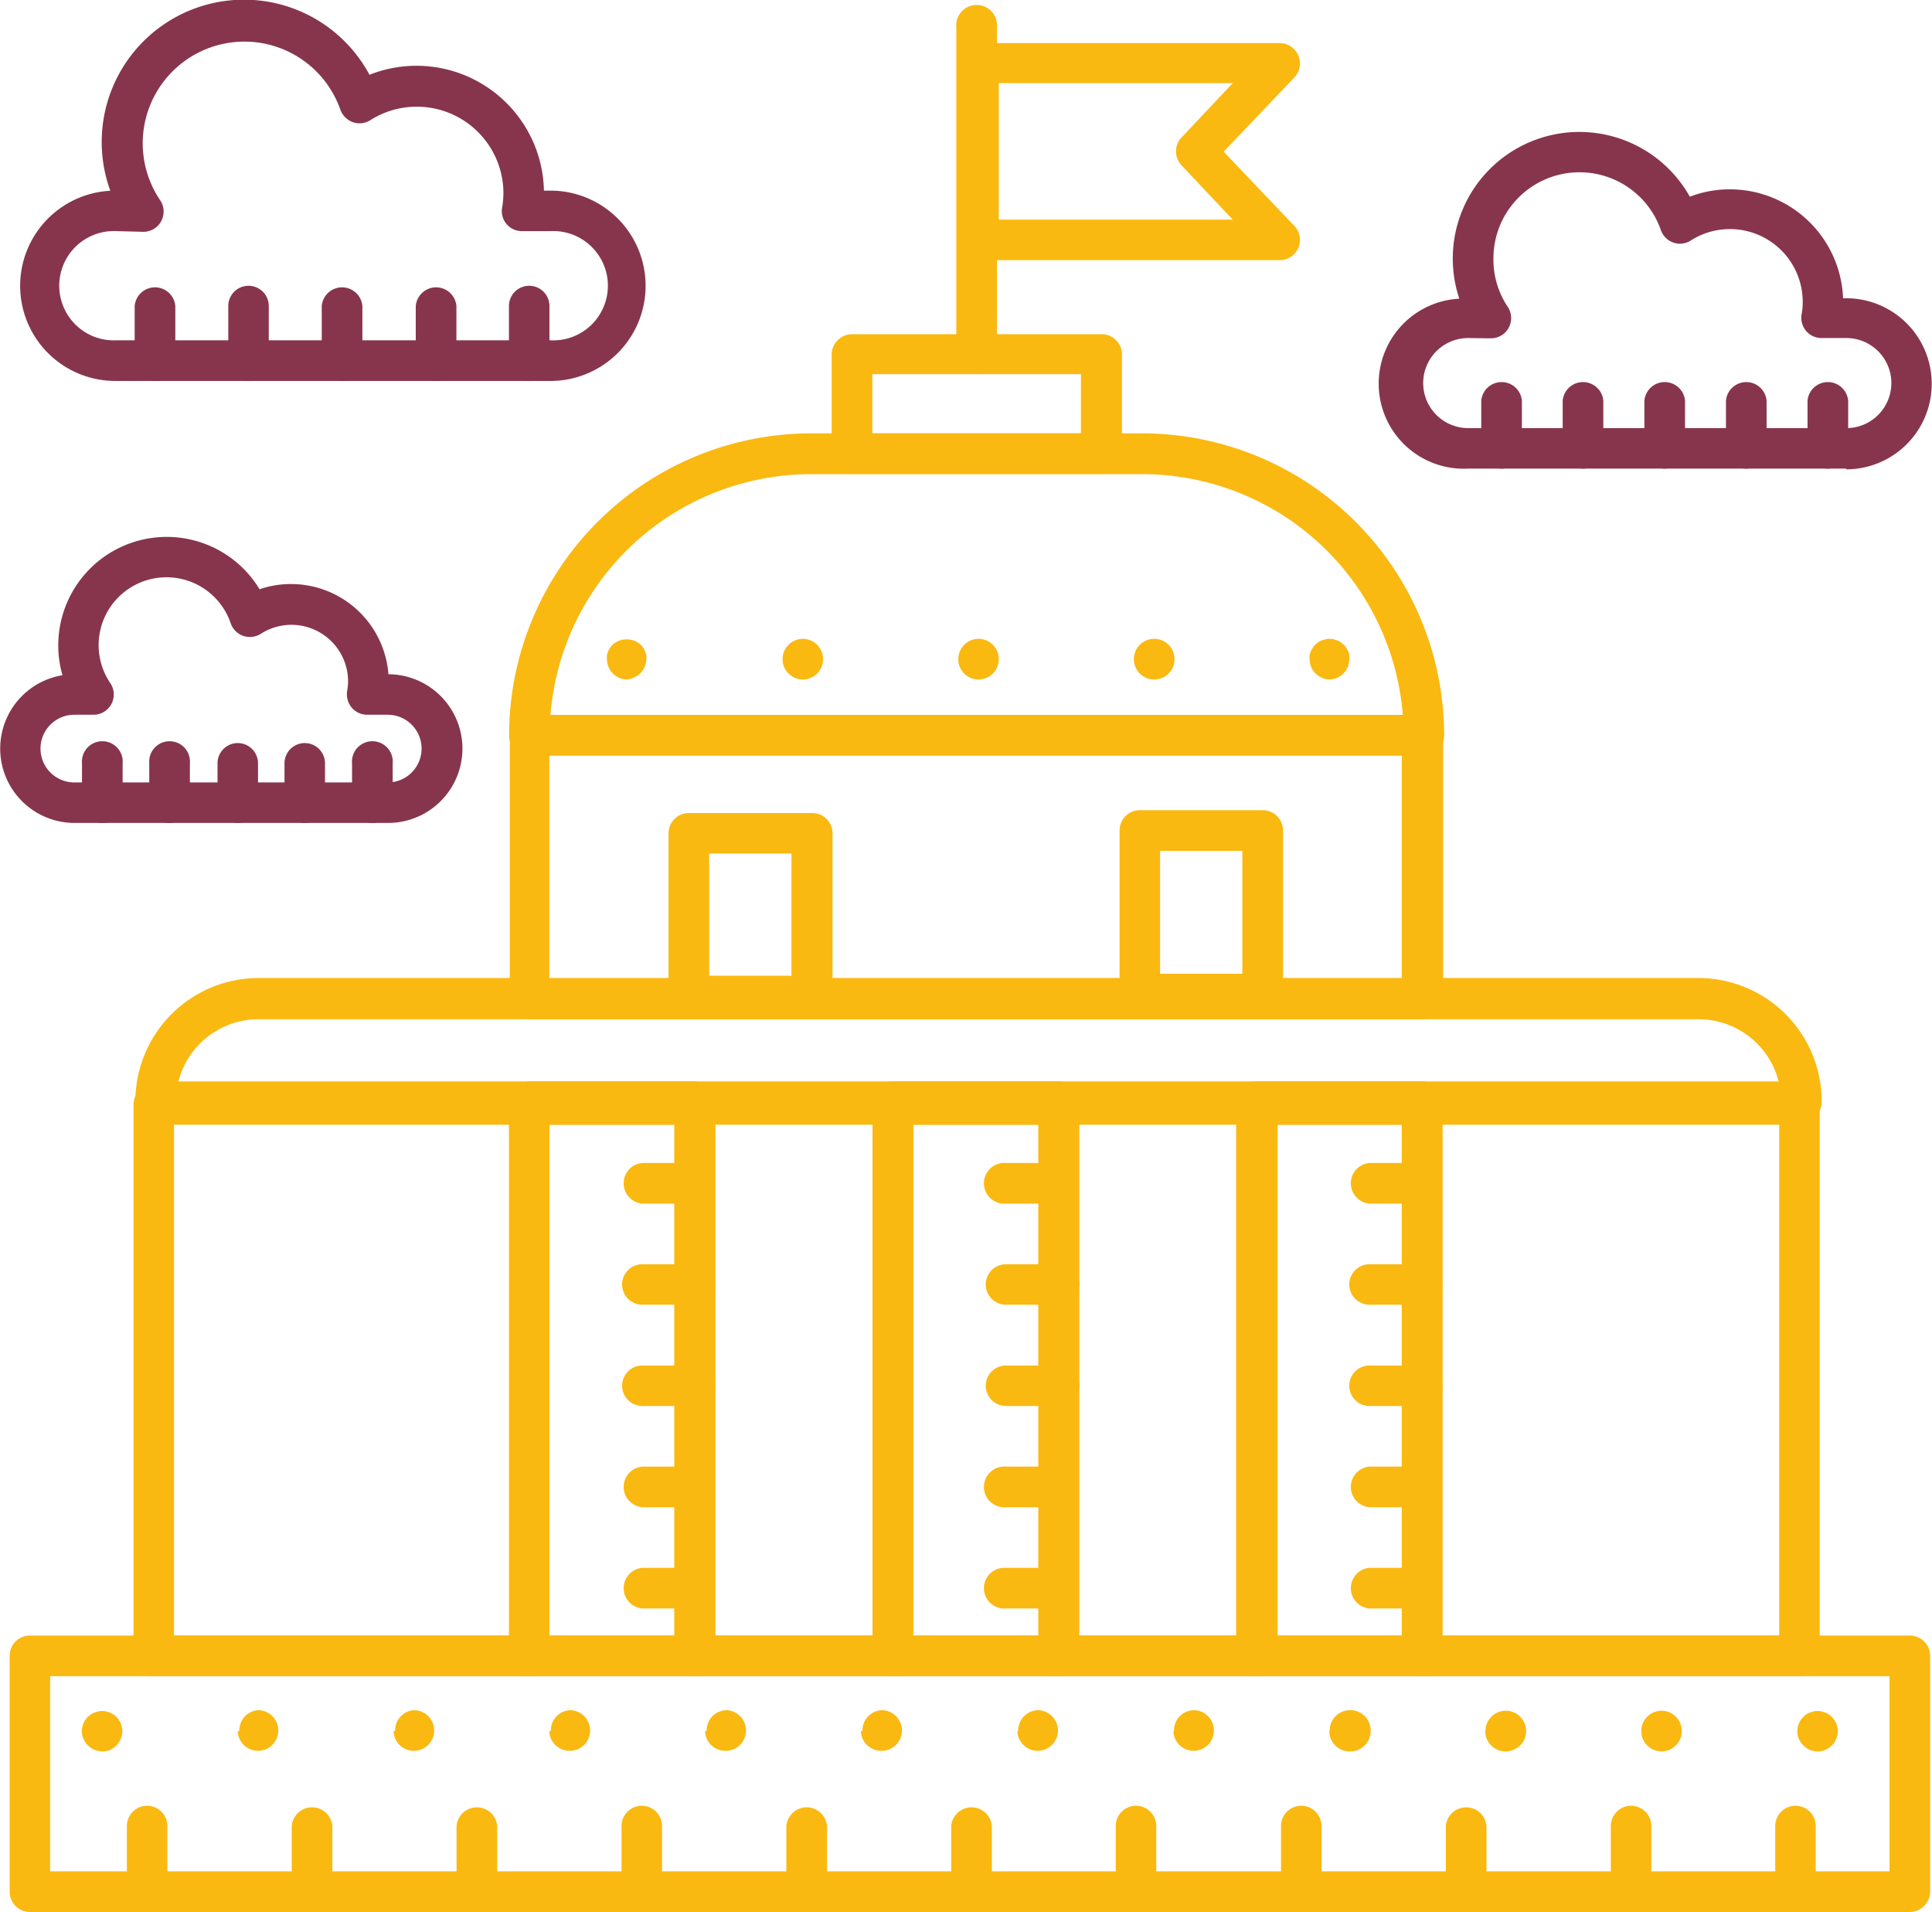 <?xml version="1.0" encoding="UTF-8"?> <svg xmlns="http://www.w3.org/2000/svg" id="Слой_1" data-name="Слой 1" viewBox="0 0 136.43 135.01"> <defs> <style>.cls-1{fill:#fab911;}.cls-2{fill:#87354d;}</style> </defs> <path class="cls-1" d="M100.76,54.59H37.59a1.43,1.43,0,0,1-1.43-1.43A21.34,21.34,0,0,1,57.48,31.84H80.87a21.34,21.34,0,0,1,21.32,21.32A1.43,1.43,0,0,1,100.76,54.59ZM39.08,51.72H99.27a18.47,18.47,0,0,0-18.4-17H57.48A18.48,18.48,0,0,0,39.08,51.72Z" transform="translate(-0.21 -1.24)"></path> <path class="cls-1" d="M78,34.7H60.38a1.44,1.44,0,0,1-1.44-1.43v-7a1.44,1.44,0,0,1,1.44-1.43H78a1.43,1.43,0,0,1,1.44,1.43v7A1.43,1.43,0,0,1,78,34.7ZM61.81,31.84H76.54V27.66H61.81Z" transform="translate(-0.21 -1.24)"></path> <path class="cls-1" d="M69.18,27.66a1.43,1.43,0,0,1-1.44-1.43V3.15a1.44,1.44,0,1,1,2.87,0V26.23A1.43,1.43,0,0,1,69.18,27.66Z" transform="translate(-0.21 -1.24)"></path> <path class="cls-1" d="M90.57,19.61H69.31a1.43,1.43,0,0,1-1.43-1.43V5.72a1.44,1.44,0,0,1,1.43-1.44H90.57A1.44,1.44,0,0,1,91.62,6.7l-5,5.25,5,5.25a1.43,1.43,0,0,1-1.05,2.41ZM70.74,16.75H87.26l-3.6-3.82a1.43,1.43,0,0,1,0-2l3.6-3.82H70.74Z" transform="translate(-0.21 -1.24)"></path> <rect class="cls-1" x="49.08" y="77.8" width="13.98" height="0.19"></rect> <rect class="cls-1" x="74.76" y="77.8" width="13.98" height="0.19"></rect> <rect class="cls-1" x="35.95" y="76.36" width="14.56" height="3.06" rx="1.43"></rect> <rect class="cls-1" x="61.63" y="76.36" width="14.56" height="3.06" rx="1.43"></rect> <rect class="cls-1" x="87.3" y="76.36" width="14.56" height="3.06" rx="1.43"></rect> <path class="cls-1" d="M127.41,80.47H11.2A1.43,1.43,0,0,1,9.77,79a8.71,8.71,0,0,1,8.7-8.7H120.15a8.71,8.71,0,0,1,8.7,8.7A1.43,1.43,0,0,1,127.41,80.47ZM12.81,77.6h113a5.84,5.84,0,0,0-5.65-4.39H18.47A5.84,5.84,0,0,0,12.81,77.6Z" transform="translate(-0.21 -1.24)"></path> <path class="cls-1" d="M127.28,119.6H100.64a1.43,1.43,0,0,1-1.44-1.43V79.23a1.43,1.43,0,0,1,1.44-1.43h26.64a1.43,1.43,0,0,1,1.43,1.43v38.94A1.43,1.43,0,0,1,127.28,119.6Zm-25.21-2.87h23.78V80.66H102.07Z" transform="translate(-0.21 -1.24)"></path> <path class="cls-1" d="M37.59,119.6H11.07a1.43,1.43,0,0,1-1.43-1.43V79.23a1.43,1.43,0,0,1,1.43-1.43H37.59A1.44,1.44,0,0,1,39,79.23v38.94A1.44,1.44,0,0,1,37.59,119.6ZM12.5,116.73H36.16V80.66H12.5Z" transform="translate(-0.21 -1.24)"></path> <path class="cls-1" d="M63.27,119.6h-14a1.43,1.43,0,0,1-1.43-1.43V79.23a1.43,1.43,0,0,1,1.43-1.43h14a1.43,1.43,0,0,1,1.43,1.43v38.94A1.43,1.43,0,0,1,63.27,119.6Zm-12.55-2.87H61.83V80.66H50.72Z" transform="translate(-0.21 -1.24)"></path> <path class="cls-1" d="M88.94,119.6H75a1.43,1.43,0,0,1-1.43-1.43V79.23A1.43,1.43,0,0,1,75,77.8h14a1.43,1.43,0,0,1,1.43,1.43v38.94A1.43,1.43,0,0,1,88.94,119.6Zm-12.55-2.87H87.51V80.66H76.39Z" transform="translate(-0.21 -1.24)"></path> <path class="cls-1" d="M49.29,119.6H37.59a1.43,1.43,0,0,1-1.43-1.43V79.23a1.43,1.43,0,0,1,1.43-1.43h11.7a1.43,1.43,0,0,1,1.43,1.43v38.94A1.43,1.43,0,0,1,49.29,119.6ZM39,116.73h8.83V80.66H39Z" transform="translate(-0.21 -1.24)"></path> <path class="cls-1" d="M75,119.6H63.27a1.44,1.44,0,0,1-1.44-1.43V79.23a1.44,1.44,0,0,1,1.44-1.43H75a1.43,1.43,0,0,1,1.43,1.43v38.94A1.43,1.43,0,0,1,75,119.6ZM64.7,116.73h8.83V80.66H64.7Z" transform="translate(-0.21 -1.24)"></path> <path class="cls-1" d="M100.64,119.6H88.94a1.43,1.43,0,0,1-1.43-1.43V79.23a1.43,1.43,0,0,1,1.43-1.43h11.7a1.43,1.43,0,0,1,1.43,1.43v38.94A1.43,1.43,0,0,1,100.64,119.6Zm-10.27-2.87H99.2V80.66H90.37Z" transform="translate(-0.21 -1.24)"></path> <path class="cls-1" d="M100.64,73.21h-63a1.43,1.43,0,0,1-1.43-1.44V53.16a1.43,1.43,0,0,1,1.43-1.44h63.05a1.43,1.43,0,0,1,1.43,1.44V71.77A1.43,1.43,0,0,1,100.64,73.21ZM39,70.34H99.2V54.59H39Z" transform="translate(-0.21 -1.24)"></path> <path class="cls-1" d="M57.53,73H48.85a1.43,1.43,0,0,1-1.43-1.43V60.08a1.43,1.43,0,0,1,1.43-1.43h8.68A1.43,1.43,0,0,1,59,60.08v11.5A1.43,1.43,0,0,1,57.53,73Zm-7.24-2.86H56.1V61.51H50.29Z" transform="translate(-0.21 -1.24)"></path> <path class="cls-1" d="M89.37,72.82H80.7a1.43,1.43,0,0,1-1.43-1.43V59.88a1.43,1.43,0,0,1,1.43-1.43h8.67a1.43,1.43,0,0,1,1.44,1.43V71.39A1.43,1.43,0,0,1,89.37,72.82ZM82.13,70h5.81V61.32H82.13Z" transform="translate(-0.21 -1.24)"></path> <path class="cls-1" d="M135.07,136.25H2.32a1.44,1.44,0,0,1-1.43-1.44V118.17a1.43,1.43,0,0,1,1.43-1.44H135.07a1.44,1.44,0,0,1,1.44,1.44v16.64A1.45,1.45,0,0,1,135.07,136.25ZM3.75,133.38H133.64V119.6H3.75Z" transform="translate(-0.21 -1.24)"></path> <path class="cls-1" d="M10.6,136.07a1.43,1.43,0,0,1-1.43-1.43v-4.46a1.43,1.43,0,0,1,2.86,0v4.46A1.43,1.43,0,0,1,10.6,136.07Z" transform="translate(-0.21 -1.24)"></path> <path class="cls-1" d="M22.24,136.07a1.43,1.43,0,0,1-1.43-1.43v-4.46a1.44,1.44,0,0,1,2.87,0v4.46A1.43,1.43,0,0,1,22.24,136.07Z" transform="translate(-0.21 -1.24)"></path> <path class="cls-1" d="M33.89,136.07a1.44,1.44,0,0,1-1.44-1.43v-4.46a1.44,1.44,0,0,1,2.87,0v4.46A1.43,1.43,0,0,1,33.89,136.07Z" transform="translate(-0.21 -1.24)"></path> <path class="cls-1" d="M45.53,136.07a1.43,1.43,0,0,1-1.43-1.43v-4.46a1.43,1.43,0,0,1,2.86,0v4.46A1.43,1.43,0,0,1,45.53,136.07Z" transform="translate(-0.21 -1.24)"></path> <path class="cls-1" d="M57.17,136.07a1.43,1.43,0,0,1-1.43-1.43v-4.46a1.44,1.44,0,0,1,2.87,0v4.46A1.44,1.44,0,0,1,57.17,136.07Z" transform="translate(-0.21 -1.24)"></path> <path class="cls-1" d="M68.82,136.07a1.43,1.43,0,0,1-1.44-1.43v-4.46a1.44,1.44,0,0,1,2.87,0v4.46A1.43,1.43,0,0,1,68.82,136.07Z" transform="translate(-0.21 -1.24)"></path> <path class="cls-1" d="M80.46,136.07A1.43,1.43,0,0,1,79,134.64v-4.46a1.43,1.43,0,0,1,2.86,0v4.46A1.43,1.43,0,0,1,80.46,136.07Z" transform="translate(-0.21 -1.24)"></path> <path class="cls-1" d="M92.1,136.07a1.43,1.43,0,0,1-1.43-1.43v-4.46a1.43,1.43,0,0,1,2.86,0v4.46A1.43,1.43,0,0,1,92.1,136.07Z" transform="translate(-0.21 -1.24)"></path> <path class="cls-1" d="M103.74,136.07a1.43,1.43,0,0,1-1.43-1.43v-4.46a1.44,1.44,0,0,1,2.87,0v4.46A1.43,1.43,0,0,1,103.74,136.07Z" transform="translate(-0.21 -1.24)"></path> <path class="cls-1" d="M115.39,136.07a1.43,1.43,0,0,1-1.43-1.43v-4.46a1.43,1.43,0,1,1,2.86,0v4.46A1.43,1.43,0,0,1,115.39,136.07Z" transform="translate(-0.21 -1.24)"></path> <path class="cls-1" d="M127,136.07a1.43,1.43,0,0,1-1.43-1.43v-4.46a1.43,1.43,0,0,1,2.86,0v4.46A1.43,1.43,0,0,1,127,136.07Z" transform="translate(-0.21 -1.24)"></path> <path class="cls-1" d="M49.29,86.23H45.57a1.44,1.44,0,0,1,0-2.87h3.72a1.44,1.44,0,0,1,0,2.87Z" transform="translate(-0.21 -1.24)"></path> <path class="cls-1" d="M49.29,93.37H45.57a1.43,1.43,0,1,1,0-2.86h3.72a1.43,1.43,0,1,1,0,2.86Z" transform="translate(-0.21 -1.24)"></path> <path class="cls-1" d="M49.29,100.52H45.57a1.43,1.43,0,0,1,0-2.86h3.72a1.43,1.43,0,0,1,0,2.86Z" transform="translate(-0.21 -1.24)"></path> <path class="cls-1" d="M49.29,107.67H45.57a1.44,1.44,0,0,1,0-2.87h3.72a1.44,1.44,0,0,1,0,2.87Z" transform="translate(-0.21 -1.24)"></path> <path class="cls-1" d="M49.29,114.82H45.57a1.44,1.44,0,0,1,0-2.87h3.72a1.44,1.44,0,0,1,0,2.87Z" transform="translate(-0.21 -1.24)"></path> <path class="cls-1" d="M75,86.23H71.25a1.44,1.44,0,1,1,0-2.87H75a1.44,1.44,0,0,1,0,2.87Z" transform="translate(-0.21 -1.24)"></path> <path class="cls-1" d="M75,93.37H71.25a1.43,1.43,0,1,1,0-2.86H75a1.43,1.43,0,1,1,0,2.86Z" transform="translate(-0.21 -1.24)"></path> <path class="cls-1" d="M75,100.52H71.25a1.43,1.43,0,1,1,0-2.86H75a1.43,1.43,0,0,1,0,2.86Z" transform="translate(-0.21 -1.24)"></path> <path class="cls-1" d="M75,107.67H71.25a1.44,1.44,0,1,1,0-2.87H75a1.44,1.44,0,0,1,0,2.87Z" transform="translate(-0.21 -1.24)"></path> <path class="cls-1" d="M75,114.82H71.25a1.44,1.44,0,1,1,0-2.87H75a1.44,1.44,0,0,1,0,2.87Z" transform="translate(-0.21 -1.24)"></path> <path class="cls-1" d="M100.64,86.23H96.92a1.44,1.44,0,0,1,0-2.87h3.72a1.44,1.44,0,0,1,0,2.87Z" transform="translate(-0.21 -1.24)"></path> <path class="cls-1" d="M100.64,93.37H96.92a1.43,1.43,0,0,1,0-2.86h3.72a1.43,1.43,0,0,1,0,2.86Z" transform="translate(-0.21 -1.24)"></path> <path class="cls-1" d="M100.64,100.52H96.92a1.43,1.43,0,0,1,0-2.86h3.72a1.43,1.43,0,0,1,0,2.86Z" transform="translate(-0.21 -1.24)"></path> <path class="cls-1" d="M100.64,107.67H96.92a1.44,1.44,0,0,1,0-2.87h3.72a1.44,1.44,0,0,1,0,2.87Z" transform="translate(-0.21 -1.24)"></path> <path class="cls-1" d="M100.64,114.82H96.92a1.44,1.44,0,0,1,0-2.87h3.72a1.44,1.44,0,0,1,0,2.87Z" transform="translate(-0.21 -1.24)"></path> <path class="cls-2" d="M39.08,28.14H8.45A6.72,6.72,0,0,1,8,14.71a10.05,10.05,0,0,1,18.3-8.19A9,9,0,0,1,38.62,14.7h.46a6.72,6.72,0,0,1,0,13.44ZM8.45,17.56a3.86,3.86,0,1,0,0,7.71H39.08a3.86,3.86,0,1,0,0-7.71h-2a1.41,1.41,0,0,1-1.41-1.67,6.43,6.43,0,0,0,.09-1,6.12,6.12,0,0,0-9.39-5.17,1.43,1.43,0,0,1-1.24.15A1.49,1.49,0,0,1,24.25,9a7.18,7.18,0,1,0-12.73,6.38,1.43,1.43,0,0,1-1.18,2.23Z" transform="translate(-0.21 -1.24)"></path> <path class="cls-2" d="M11.15,28.14a1.43,1.43,0,0,1-1.43-1.43V22.85a1.44,1.44,0,0,1,2.87,0v3.86A1.44,1.44,0,0,1,11.15,28.14Z" transform="translate(-0.21 -1.24)"></path> <path class="cls-2" d="M17.76,28.14a1.43,1.43,0,0,1-1.43-1.43V22.85a1.43,1.43,0,1,1,2.86,0v3.86A1.43,1.43,0,0,1,17.76,28.14Z" transform="translate(-0.21 -1.24)"></path> <path class="cls-2" d="M24.37,28.14a1.44,1.44,0,0,1-1.44-1.43V22.85a1.44,1.44,0,0,1,2.87,0v3.86A1.43,1.43,0,0,1,24.37,28.14Z" transform="translate(-0.21 -1.24)"></path> <path class="cls-2" d="M31,28.14a1.43,1.43,0,0,1-1.43-1.43V22.85a1.44,1.44,0,0,1,2.87,0v3.86A1.43,1.43,0,0,1,31,28.14Z" transform="translate(-0.21 -1.24)"></path> <path class="cls-2" d="M37.58,28.14a1.43,1.43,0,0,1-1.43-1.43V22.85a1.43,1.43,0,0,1,2.86,0v3.86A1.43,1.43,0,0,1,37.58,28.14Z" transform="translate(-0.21 -1.24)"></path> <path class="cls-2" d="M130.59,34.33h-26.7a6,6,0,0,1-.63-12,8.94,8.94,0,0,1,16.28-7.2,7.75,7.75,0,0,1,2.82-.52,8,8,0,0,1,8,7.69h.22a6,6,0,0,1,0,12.08Zm-26.7-9.22a3.18,3.18,0,0,0,0,6.36h26.7a3.18,3.18,0,1,0,0-6.36h-1.74a1.43,1.43,0,0,1-1.1-.5,1.46,1.46,0,0,1-.32-1.17,4.61,4.61,0,0,0,.08-.87,5.14,5.14,0,0,0-7.9-4.35,1.43,1.43,0,0,1-1.24.15,1.46,1.46,0,0,1-.88-.89,6.08,6.08,0,0,0-11.82,2,6,6,0,0,0,1,3.41,1.43,1.43,0,0,1-1.19,2.24Z" transform="translate(-0.21 -1.24)"></path> <path class="cls-2" d="M106.25,34.33a1.43,1.43,0,0,1-1.44-1.43V29.54a1.44,1.44,0,0,1,2.87,0V32.9A1.43,1.43,0,0,1,106.25,34.33Z" transform="translate(-0.21 -1.24)"></path> <path class="cls-2" d="M112,34.33a1.43,1.43,0,0,1-1.44-1.43V29.54a1.44,1.44,0,0,1,2.87,0V32.9A1.43,1.43,0,0,1,112,34.33Z" transform="translate(-0.21 -1.24)"></path> <path class="cls-2" d="M117.76,34.33a1.43,1.43,0,0,1-1.43-1.43V29.54a1.44,1.44,0,0,1,2.87,0V32.9A1.43,1.43,0,0,1,117.76,34.33Z" transform="translate(-0.21 -1.24)"></path> <path class="cls-2" d="M123.52,34.33a1.43,1.43,0,0,1-1.43-1.43V29.54a1.44,1.44,0,0,1,2.87,0V32.9A1.43,1.43,0,0,1,123.52,34.33Z" transform="translate(-0.21 -1.24)"></path> <path class="cls-2" d="M129.28,34.33a1.43,1.43,0,0,1-1.43-1.43V29.54a1.44,1.44,0,0,1,2.87,0V32.9A1.44,1.44,0,0,1,129.28,34.33Z" transform="translate(-0.21 -1.24)"></path> <path class="cls-2" d="M27.59,59.35H5.46a5.25,5.25,0,0,1-.84-10.43,7.66,7.66,0,0,1,13.92-6.07,6.73,6.73,0,0,1,2.23-.37,6.9,6.9,0,0,1,6.87,6.37,5.25,5.25,0,0,1-.05,10.5ZM5.46,51.71a2.39,2.39,0,0,0,0,4.78H27.59a2.39,2.39,0,0,0,0-4.78H26.14a1.42,1.42,0,0,1-1.09-.5A1.46,1.46,0,0,1,24.73,50a4.25,4.25,0,0,0,.06-.67A4,4,0,0,0,18.62,46a1.46,1.46,0,0,1-1.24.14,1.44,1.44,0,0,1-.88-.89A4.79,4.79,0,1,0,8,49.48a1.43,1.43,0,0,1-1.19,2.23Z" transform="translate(-0.21 -1.24)"></path> <path class="cls-2" d="M7.41,59.35A1.43,1.43,0,0,1,6,57.92V55.14a1.44,1.44,0,1,1,2.87,0v2.78A1.43,1.43,0,0,1,7.41,59.35Z" transform="translate(-0.21 -1.24)"></path> <path class="cls-2" d="M12.19,59.35a1.43,1.43,0,0,1-1.44-1.43V55.14a1.44,1.44,0,1,1,2.87,0v2.78A1.43,1.43,0,0,1,12.19,59.35Z" transform="translate(-0.21 -1.24)"></path> <path class="cls-2" d="M17,59.35a1.43,1.43,0,0,1-1.43-1.43V55.14a1.43,1.43,0,1,1,2.86,0v2.78A1.43,1.43,0,0,1,17,59.35Z" transform="translate(-0.21 -1.24)"></path> <path class="cls-2" d="M21.73,59.35a1.43,1.43,0,0,1-1.43-1.43V55.14a1.43,1.43,0,1,1,2.86,0v2.78A1.43,1.43,0,0,1,21.73,59.35Z" transform="translate(-0.21 -1.24)"></path> <path class="cls-2" d="M26.51,59.35a1.43,1.43,0,0,1-1.44-1.43V55.14a1.44,1.44,0,1,1,2.87,0v2.78A1.43,1.43,0,0,1,26.51,59.35Z" transform="translate(-0.21 -1.24)"></path> <path class="cls-1" d="M44.51,49.22a1.51,1.51,0,0,1-.56-.11,1.55,1.55,0,0,1-.46-.31,1.48,1.48,0,0,1-.31-.47,1.42,1.42,0,0,1-.11-.55,1.18,1.18,0,0,1,0-.27,2.13,2.13,0,0,1,.08-.27,2,2,0,0,1,.13-.25l.18-.22a1.49,1.49,0,0,1,2,0l.18.22a1.15,1.15,0,0,1,.12.25,1.22,1.22,0,0,1,.09.27,1.18,1.18,0,0,1,0,.27,1.47,1.47,0,0,1-.42,1,1.6,1.6,0,0,1-.47.31A1.41,1.41,0,0,1,44.51,49.22Z" transform="translate(-0.21 -1.24)"></path> <path class="cls-1" d="M80.28,47.78a1.43,1.43,0,0,1,1.43-1.43h0a1.43,1.43,0,0,1,1.44,1.43h0a1.43,1.43,0,0,1-1.44,1.44h0A1.43,1.43,0,0,1,80.28,47.78Zm-12.4,0a1.43,1.43,0,0,1,1.43-1.43h0a1.43,1.43,0,0,1,1.43,1.43h0a1.43,1.43,0,0,1-1.43,1.44h0A1.43,1.43,0,0,1,67.88,47.78Zm-12.41,0a1.44,1.44,0,0,1,1.43-1.43h0a1.43,1.43,0,0,1,1.43,1.43h0a1.43,1.43,0,0,1-1.43,1.44h0A1.44,1.44,0,0,1,55.47,47.78Z" transform="translate(-0.21 -1.24)"></path> <path class="cls-1" d="M94.11,49.22a1.47,1.47,0,0,1-1-.42,1.33,1.33,0,0,1-.31-.47,1.42,1.42,0,0,1-.11-.55,1.18,1.18,0,0,1,0-.27,1.2,1.2,0,0,1,.08-.27,1.23,1.23,0,0,1,.14-.25.87.87,0,0,1,.17-.22,2.13,2.13,0,0,1,.22-.18,1,1,0,0,1,.25-.13l.26-.08a1.37,1.37,0,0,1,.57,0l.26.08a1.19,1.19,0,0,1,.25.13l.21.18a.92.92,0,0,1,.18.22,2,2,0,0,1,.14.25,1.19,1.19,0,0,1,.07.27,1.18,1.18,0,0,1,0,.27,1.63,1.63,0,0,1-.1.55,1.51,1.51,0,0,1-.32.47,1.33,1.33,0,0,1-.46.31A1.5,1.5,0,0,1,94.11,49.22Z" transform="translate(-0.21 -1.24)"></path> <path class="cls-1" d="M7.41,124.91a1.45,1.45,0,0,1-1-.43,1.41,1.41,0,0,1-.42-1,1.42,1.42,0,0,1,.42-1,1.92,1.92,0,0,1,.22-.18,1,1,0,0,1,.25-.13l.26-.08a1.37,1.37,0,0,1,.57,0l.26.08a1.19,1.19,0,0,1,.25.13.94.94,0,0,1,.21.18,1.42,1.42,0,0,1,.42,1A1.48,1.48,0,0,1,8,124.8,1.46,1.46,0,0,1,7.41,124.91Z" transform="translate(-0.21 -1.24)"></path> <path class="cls-1" d="M116.11,123.47a1.43,1.43,0,0,1,1.43-1.43h0a1.43,1.43,0,0,1,1.43,1.43h0a1.43,1.43,0,0,1-1.43,1.44h0A1.43,1.43,0,0,1,116.11,123.47Zm-11,0a1.43,1.43,0,0,1,1.44-1.43h0a1.44,1.44,0,0,1,1.43,1.43h0a1.44,1.44,0,0,1-1.43,1.44h0A1.43,1.43,0,0,1,105.09,123.47Zm-11,0A1.43,1.43,0,0,1,95.51,122h0A1.43,1.43,0,0,1,97,123.47h0a1.43,1.43,0,0,1-1.44,1.44h0A1.43,1.43,0,0,1,94.08,123.47Zm-11,0A1.43,1.43,0,0,1,84.5,122h0a1.43,1.43,0,0,1,1.43,1.43h0a1.43,1.43,0,0,1-1.43,1.44h0A1.43,1.43,0,0,1,83.07,123.47Zm-11,0A1.44,1.44,0,0,1,73.48,122h0a1.44,1.44,0,0,1,1.44,1.43h0a1.44,1.44,0,0,1-1.44,1.44h0A1.44,1.44,0,0,1,72.05,123.47Zm-11,0A1.44,1.44,0,0,1,62.48,122h0a1.43,1.43,0,0,1,1.42,1.43h0a1.43,1.43,0,0,1-1.42,1.44h0A1.44,1.44,0,0,1,61,123.47Zm-11,0A1.43,1.43,0,0,1,51.46,122h0a1.43,1.43,0,0,1,1.43,1.43h0a1.43,1.43,0,0,1-1.43,1.44h0A1.43,1.43,0,0,1,50,123.47Zm-11,0A1.43,1.43,0,0,1,40.45,122h0a1.43,1.43,0,0,1,1.43,1.43h0a1.43,1.43,0,0,1-1.43,1.44h0A1.43,1.43,0,0,1,39,123.47Zm-11,0A1.43,1.43,0,0,1,29.43,122h0a1.43,1.43,0,0,1,1.44,1.43h0a1.43,1.43,0,0,1-1.44,1.44h0A1.43,1.43,0,0,1,28,123.47Zm-11,0A1.43,1.43,0,0,1,18.42,122h0a1.43,1.43,0,0,1,1.44,1.43h0a1.43,1.43,0,0,1-1.44,1.44h0A1.43,1.43,0,0,1,17,123.47Z" transform="translate(-0.21 -1.24)"></path> <path class="cls-1" d="M128.55,124.91a1.41,1.41,0,0,1-1-.43,1.37,1.37,0,0,1-.42-1,1.42,1.42,0,0,1,.42-1,.94.94,0,0,1,.21-.18,1.19,1.19,0,0,1,.25-.13l.26-.08a1.37,1.37,0,0,1,.57,0l.26.08a1,1,0,0,1,.25.13,1.32,1.32,0,0,1,.22.18,1.44,1.44,0,0,1,.42,1,1.45,1.45,0,0,1-1.43,1.44Z" transform="translate(-0.21 -1.24)"></path> </svg> 